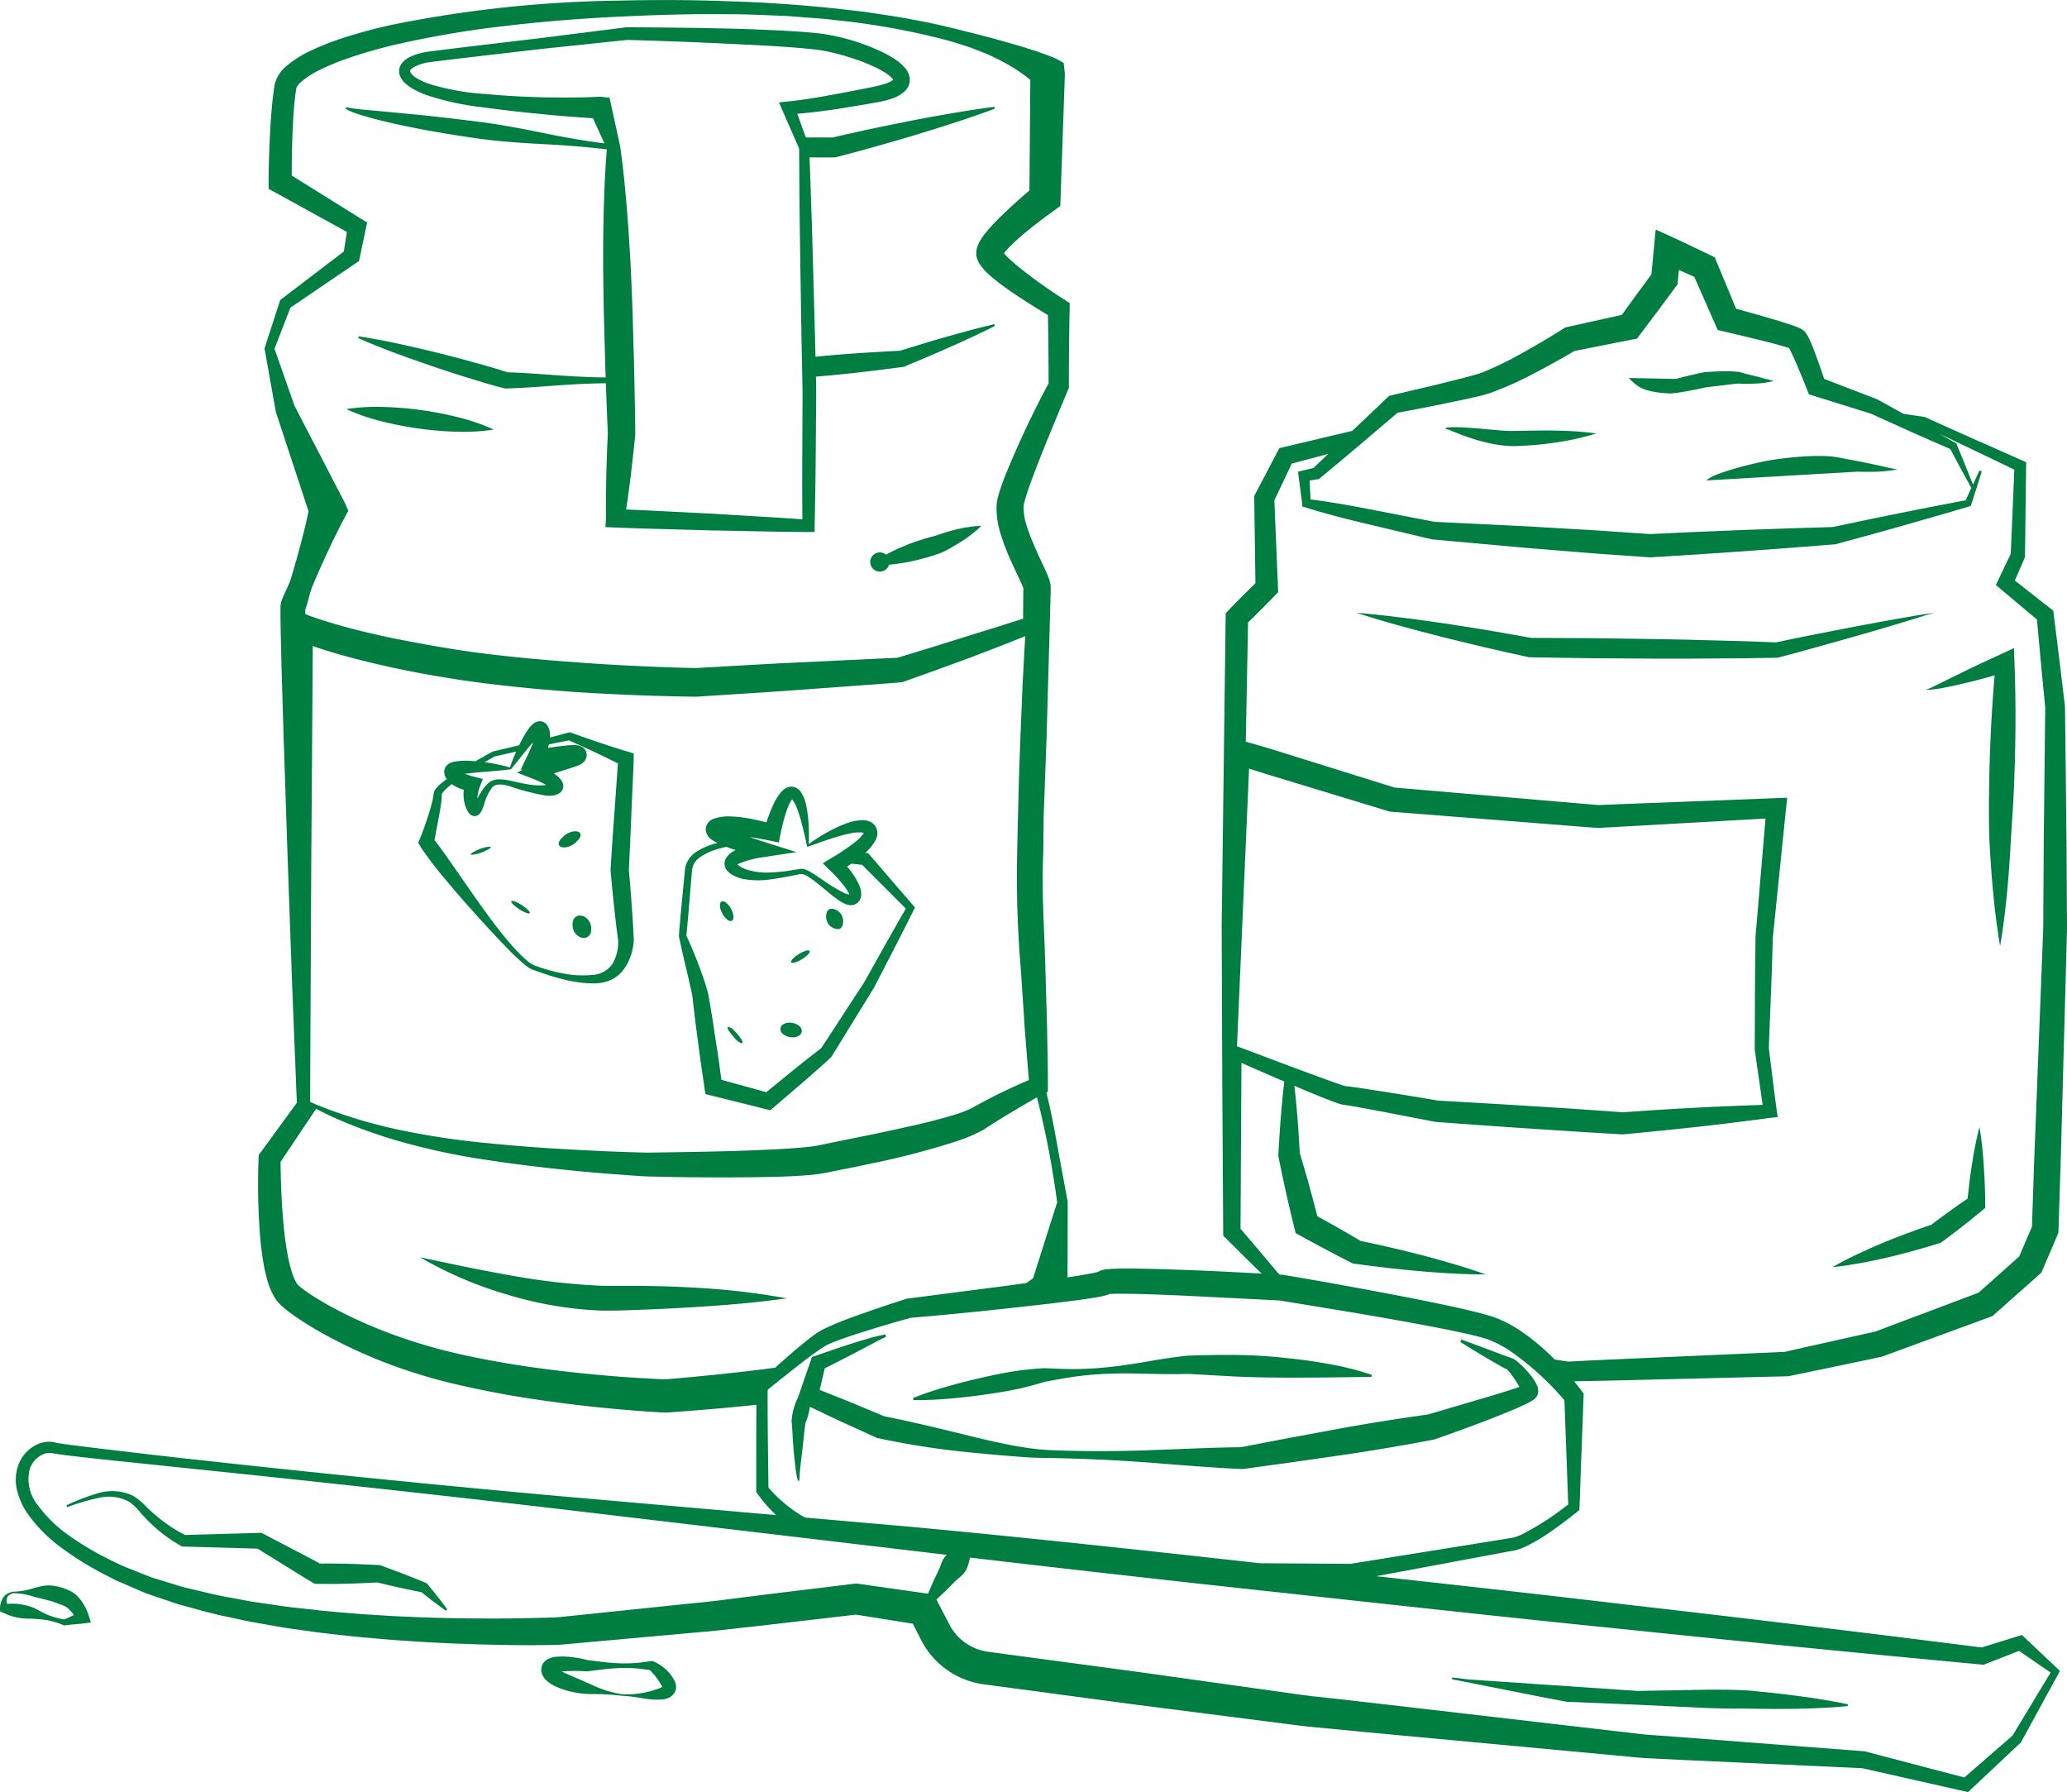 <svg xmlns="http://www.w3.org/2000/svg" width="217.281" height="188.337" viewBox="0 0 217.281 188.337">
  <g id="Gruppe_1579" data-name="Gruppe 1579" transform="translate(-554.405 -2417)">
    <path id="Pfad_3082" data-name="Pfad 3082" d="M603.483,2456.67c1.284.4,2.572.8,3.878,1.122l.145.037.092,0c2.793-.076,5.586-.387,8.378-.492.706-.034,1.412-.05,2.118-.056.06,1.758.121,3.516.205,5.273-.073,1.453-.121,2.907-.162,4.362l-.034,2.241q-.009,1.12.012,2.243h0l-.071,1,1,.041c3.384.14,6.772.2,10.157.308,3.388.055,6.775.149,10.164.167l.674,0v-.647h0c.081-3.316.109-6.633.133-9.95.005-1.658.051-3.317.022-4.975l-.018-.76c.966-.08,1.93-.166,2.894-.268,2.067-.209,4.13-.476,6.192-.742l.145-.019.071-.029c1.6-.666,3.2-1.344,4.789-2.05s3.168-1.435,4.727-2.221l-.067-.184c-1.7.4-3.377.859-5.05,1.333-1.622.464-3.235.956-4.844,1.458-2.052.109-4.1.219-6.152.385-.918.07-1.836.156-2.753.246l-.049-2.121-.276-9.944c-.086-2.964-.193-5.927-.3-8.889.851.008,1.7.013,2.553.005l.138,0,.112-.029c1.4-.364,2.808-.737,4.2-1.135s2.794-.793,4.184-1.216,2.781-.85,4.163-1.306,2.762-.923,4.13-1.437l-.047-.19c-1.45.181-2.89.406-4.324.65s-2.866.5-4.292.78-2.85.568-4.27.87c-1.378.289-2.749.6-4.119.922q-1.408-.014-2.816,0l-.907-2.5.464-.036q.678-.063,1.349-.143c.894-.108,1.786-.221,2.671-.362l2.652-.438,1.325-.235a10.848,10.848,0,0,0,1.41-.349,3.656,3.656,0,0,0,1.511-.879,1.819,1.819,0,0,0,.347-.546,1.617,1.617,0,0,0,.1-.728,2.025,2.025,0,0,0-.46-1.05,5.055,5.055,0,0,0-1.23-1.049,11.762,11.762,0,0,0-1.264-.7,22.563,22.563,0,0,0-5.274-1.721c-.456-.089-.917-.166-1.39-.219l-1.36-.124c-.9-.067-1.795-.122-2.69-.17-1.789-.088-3.575-.162-5.361-.2-3.572-.085-7.139-.121-10.71-.137h-.049l-.036.005-5.282.665c-1.761.218-3.519.455-5.283.655l-5.286.628-2.644.321-1.323.165c-.451.06-.86.1-1.362.187a6.071,6.071,0,0,0-1.593.523,2.374,2.374,0,0,0-.78.616,1.363,1.363,0,0,0-.251,1.223,2.035,2.035,0,0,0,.579.886,4.2,4.2,0,0,0,.709.528,9.193,9.193,0,0,0,1.479.7,28.871,28.871,0,0,0,6.087,1.322q3.042.415,6.1.7c1.787.188,3.569.315,5.376.436l1.205,2.641c-2.022-.25-4.031-.606-6.033-1.008-2.328-.476-4.657-.935-7-1.241l-3.525-.432c-1.178-.119-2.352-.265-3.531-.373l-3.535-.335-1.767-.161c-.294-.028-.588-.058-.878-.1-.146-.017-.291-.036-.433-.06-.07-.013-.142-.027-.207-.044a.714.714,0,0,1-.091-.028l-.039-.015s0,0-.009.009l-.185.062a.317.317,0,0,0,.063.093l.056.044a.813.813,0,0,0,.108.067c.071.04.141.073.212.106.141.063.282.12.424.174.285.1.571.2.858.286.574.178,1.152.33,1.73.484q1.737.433,3.487.782c1.165.245,2.337.436,3.507.647,1.173.182,2.345.372,3.52.536,2.351.325,4.723.477,7.1.6,2.147.117,4.288.273,6.416.541-.2,2.445-.289,4.888-.342,7.329q-.045,1.881-.039,3.76c-.012,1.253.011,2.505.028,3.758.029,2.505.121,5.008.179,7.512q.028.8.056,1.606c-.7-.006-1.4-.023-2.1-.056-2.743-.1-5.486-.4-8.229-.485-1.249-.414-2.516-.768-3.786-1.112-1.295-.365-2.6-.692-3.907-1.022-2.62-.631-5.248-1.232-7.932-1.643l-.055.188c2.484,1.1,5.024,2,7.572,2.879C600.917,2455.855,602.194,2456.282,603.483,2456.67Zm14.028-29.51h0c-1.987.113-4.02.094-6.034.068-2.017-.05-4.033-.161-6.041-.349a25.382,25.382,0,0,1-5.842-1.036,7.142,7.142,0,0,1-1.286-.571,1.782,1.782,0,0,1-.787-.728c-.019-.082-.025-.1.048-.208a1.27,1.27,0,0,1,.409-.318,5.038,5.038,0,0,1,1.288-.439c.8-.116,1.729-.224,2.594-.33l2.641-.313,5.286-.615c1.761-.211,3.528-.384,5.291-.573l5.243-.55q5.319.141,10.638.4c1.776.09,3.552.167,5.321.283.885.058,1.767.123,2.644.2l1.3.135c.413.051.831.126,1.248.213a23.314,23.314,0,0,1,2.483.676,19.472,19.472,0,0,1,2.382.927,9.952,9.952,0,0,1,1.081.585,3.46,3.46,0,0,1,.81.66.586.586,0,0,1,.073.1,2.36,2.36,0,0,1-.776.4,9.327,9.327,0,0,1-1.176.32l-1.3.263-2.613.5c-.871.157-1.741.319-2.612.458q-.652.105-1.3.194c-.423.058-.889.118-1.254.142h0l-.983.113.356.813,1.767,4.034c.018,3.28.041,6.56.088,9.84l.156,9.938.1,4.969c.033,1.656-.005,3.312,0,4.968-.019,3.083-.031,6.166,0,9.249-3.155-.223-6.312-.391-9.468-.589-3.022-.145-6.044-.315-9.066-.442.062-.408.13-.816.186-1.224l.292-2.221c.176-1.482.344-2.965.486-4.45l0-.042v-.1c-.018-2.5-.087-5.009-.134-7.513-.082-2.5-.128-5.008-.239-7.511-.052-1.251-.1-2.5-.18-3.753s-.149-2.5-.248-3.752c-.194-2.5-.421-5-.774-7.5l-.025-.179-.01-.023h0l-.945-4.32-.15-.687Z" fill="#007d40"/>
    <path id="Pfad_3083" data-name="Pfad 3083" d="M598.421,2462.04a35.342,35.342,0,0,0,3.9.331,21.113,21.113,0,0,0,3.981-.223,21.119,21.119,0,0,0-3.769-1.3,35.563,35.563,0,0,0-3.847-.745,36.024,36.024,0,0,0-3.9-.329,21.345,21.345,0,0,0-3.98.221,21.436,21.436,0,0,0,3.769,1.3A36.33,36.33,0,0,0,598.421,2462.04Z" fill="#007d40"/>
    <path id="Pfad_3084" data-name="Pfad 3084" d="M655.029,2472.621a20.567,20.567,0,0,0-2.369.717l.1-.035a23.3,23.3,0,0,0-3.524,1.171,18.775,18.775,0,0,0-1.691.822,1.009,1.009,0,1,0,.318,1.05,18.423,18.423,0,0,0,1.863-.255,23.3,23.3,0,0,0,3.581-.981l.094-.034.005,0a20.683,20.683,0,0,0,2.153-1.221c.346-.233.692-.467,1.023-.735a9.151,9.151,0,0,0,.974-.85,9.318,9.318,0,0,0-1.288.119C655.844,2472.442,655.436,2472.531,655.029,2472.621Z" fill="#007d40"/>
    <path id="Pfad_3085" data-name="Pfad 3085" d="M627.319,2552.328c-1.633-.1-3.268-.147-4.9-.175s-3.3.013-4.832-.022a69.187,69.187,0,0,1-9.466-1.079c-3.17-.547-6.335-1.228-9.562-1.913a40.864,40.864,0,0,0,9.091,3.9,39.359,39.359,0,0,0,9.858,1.7c1.728.03,3.314-.049,4.944-.111s3.248-.146,4.874-.248c3.251-.2,6.505-.459,9.775-.925A76.725,76.725,0,0,0,627.319,2552.328Z" fill="#007d40"/>
    <path id="Pfad_3086" data-name="Pfad 3086" d="M598.6,2505.983a38.722,38.722,0,0,0,2.683,3.517q1.414,1.7,2.9,3.348c.988,1.1,1.983,2.187,3.005,3.255.513.532,1.023,1.068,1.57,1.573.272.255.545.509.846.742a2.656,2.656,0,0,0,1.043.575,24.848,24.848,0,0,0,2.911.919,13.516,13.516,0,0,0,3.1.443,4.644,4.644,0,0,0,1.669-.242,3.432,3.432,0,0,0,1.478-1.029,4.963,4.963,0,0,0,.869-1.53,6.007,6.007,0,0,0,.352-1.71l0-.069c-.048-1.242-.133-2.481-.22-3.719q-.132-1.824-.3-3.645c.1-1.919.19-3.839.262-5.76l.128-2.916c.039-.972.1-1.943.117-2.917l.012-.629-.51-.154h0c-1.026-.3-2.041-.636-3.053-.976s-2.02-.69-3.022-1.055l-.137-.049-.111.03q-.987.27-1.975.526a2.952,2.952,0,0,0,0-.386,1.749,1.749,0,0,0-.32-.936l-.052-.066a1.167,1.167,0,0,0-.111-.11.9.9,0,0,0-.316-.173.935.935,0,0,0-.572.01,1.344,1.344,0,0,0-.463.282,3.049,3.049,0,0,0-.444.511,11.717,11.717,0,0,0-.961,1.683c-.245.058-.489.116-.733.176l-1.992.473-.035.008-.033.018c-.609.324-1.207.664-1.8,1.008-.289-.024-.579-.048-.876-.057a7.132,7.132,0,0,0-1.26.083,2.346,2.346,0,0,0-.387.1,1.17,1.17,0,0,0-.581.418.968.968,0,0,0-.146.315,1.078,1.078,0,0,0-.028.189.9.9,0,0,0,0,.11,1.332,1.332,0,0,0,.062.344,1.388,1.388,0,0,0,.2.377c-.194.14-.387.282-.578.435a3.174,3.174,0,0,0-.625.647.9.9,0,0,0-.179.475l-.011.1c-.009.1-.033.222-.055.34-.1.48-.239.981-.387,1.473-.308.984-.648,1.973-1.041,2.93l-.125.3.244.387Zm7.811-9.48,1.957-.446.3-.068c-.1.227-.2.455-.294.684l-.2.521-.092.264-.045.133-.023.066h0l-.005,0-.07-.02-.14-.039-.28-.076-.563-.133c-.377-.075-.755-.155-1.136-.211-.16-.026-.322-.041-.482-.062C605.7,2496.908,606.057,2496.7,606.415,2496.5Zm-2.845,1.791c.719-.1,1.471-.144,2.222-.211l1.135-.1.571-.059.623-.079a.17.17,0,0,0,.048-.05l.01-.014.022-.027.044-.054.087-.108.176-.214.345-.432.686-.857c.3-.368.6-.738.906-1.082a13.158,13.158,0,0,1-.581,1.38l-.725,1.518.253-.032-.633.326,1.635.637a12.013,12.013,0,0,1,1.436.663,6.271,6.271,0,0,1-1.893-.063c-.658-.1-1.316-.268-2-.408a5.579,5.579,0,0,0-1.071-.12,2.1,2.1,0,0,0-.588.088,1.6,1.6,0,0,0-.54.313,3.839,3.839,0,0,0-.706.867c-.163.247-.306.5-.445.746a4.257,4.257,0,0,1,.049-.445,4.54,4.54,0,0,1,.206-.776l.327-.831-.918-.235a9.6,9.6,0,0,1-.951-.294l-.028-.011Zm-2.981,4.32c.09-.525.184-1.043.236-1.6.011-.141.024-.278.022-.439,0-.028,0-.1,0-.093s0,.017-.006.014a.3.3,0,0,1,.036-.081,2.5,2.5,0,0,1,.428-.5c.183-.176.377-.344.579-.507a4.51,4.51,0,0,0,.819.441c.154.062.3.11.454.159-.011.112-.019.226-.024.344a4.188,4.188,0,0,0,.149,1.206,3.316,3.316,0,0,0,.229.581,1.469,1.469,0,0,0,.249.383.748.748,0,0,0,.5.245.7.7,0,0,0,.513-.186,1.16,1.16,0,0,0,.254-.352c.049-.1.086-.186.12-.273.067-.173.122-.336.176-.5a4.931,4.931,0,0,1,.83-1.7c.335-.412,1.035-.331,1.662-.181a23.986,23.986,0,0,0,4.055,1.056,4,4,0,0,0,.595-.015,1.711,1.711,0,0,0,.745-.246.965.965,0,0,0,.265-.267.9.9,0,0,0,.145-.48,1.1,1.1,0,0,0-.216-.631,2.6,2.6,0,0,0-.5-.509c-.092-.073-.183-.134-.274-.2l.534-.17,1.1-.347.569-.183a3.785,3.785,0,0,0,.7-.309l.08-.052a1.14,1.14,0,0,0,.1-.082l.063-.058a1.066,1.066,0,0,0,.1-.12,1.026,1.026,0,0,0,.205-.591,1,1,0,0,0-.392-.809,1.106,1.106,0,0,0-.281-.155,1.075,1.075,0,0,0-.153-.047l-.1-.02a2.692,2.692,0,0,0-.453-.029c-.236,0-.443.014-.648.032-.409.036-.8.083-1.193.133-.281.04-.559.083-.837.126.027-.118.052-.239.075-.36q1.058-.22,2.12-.426c.94.415,1.874.846,2.807,1.281q1.176.555,2.342,1.14c-.065.8-.115,1.6-.174,2.4l-.205,2.912c-.147,1.94-.276,3.882-.4,5.824l0,.066.006.073q.162,1.854.361,3.706c.132,1.222.268,2.444.439,3.662a4.558,4.558,0,0,1-.607,2.427,2.726,2.726,0,0,1-2.191,1.162,10.29,10.29,0,0,1-2.931-.146,17.358,17.358,0,0,1-2.916-.8,2.2,2.2,0,0,1-.858-.5,10.6,10.6,0,0,1-.8-.721c-.507-.517-1-1.059-1.463-1.62-.934-1.122-1.806-2.3-2.657-3.491s-1.682-2.4-2.517-3.6c-.782-1.106-1.532-2.24-2.374-3.3Z" fill="#007d40"/>
    <path id="Pfad_3087" data-name="Pfad 3087" d="M613.451,2506.036l.214.03a1.553,1.553,0,0,0,.519-.088l.28-.117a1.925,1.925,0,0,0,.475-.335l.2-.2a.859.859,0,0,0,.214-.285.5.5,0,0,0,.087-.277.261.261,0,0,0-.091-.226.324.324,0,0,0-.224-.142l-.214-.029a1.528,1.528,0,0,0-.519.087l-.28.117a1.922,1.922,0,0,0-.475.335l-.2.2a.862.862,0,0,0-.214.285.5.5,0,0,0-.087.277.261.261,0,0,0,.092.227A.322.322,0,0,0,613.451,2506.036Z" fill="#007d40"/>
    <path id="Pfad_3088" data-name="Pfad 3088" d="M614.968,2513.337l-.182.162a.88.88,0,0,0-.183.46v.2a.916.916,0,0,0,.036.41,1.018,1.018,0,0,0,.167.413,1.03,1.03,0,0,0,.3.331.925.925,0,0,0,.353.211l.25.053a.763.763,0,0,0,.47-.111l.182-.162a.884.884,0,0,0,.183-.461v-.2a.9.9,0,0,0-.035-.409,1.271,1.271,0,0,0-.466-.744.911.911,0,0,0-.354-.211l-.25-.053A.763.763,0,0,0,614.968,2513.337Z" fill="#007d40"/>
    <path id="Pfad_3089" data-name="Pfad 3089" d="M608.421,2512.123a2.669,2.669,0,0,0,.3.248l.249.173a4.736,4.736,0,0,0,.5.288l.213.095a.82.82,0,0,0,.3.073h.049c.057,0,.08-.024.07-.069v-.038l-.065-.11a1.432,1.432,0,0,0-.208-.217,2.568,2.568,0,0,0-.3-.248l-.248-.173a4.794,4.794,0,0,0-.5-.288l-.213-.095a.815.815,0,0,0-.3-.073h-.05q-.086,0-.069.069v.038l.064.11A1.424,1.424,0,0,0,608.421,2512.123Z" fill="#007d40"/>
    <path id="Pfad_3090" data-name="Pfad 3090" d="M605.538,2506.367c.13-.062.748-.373.3-.373a3.8,3.8,0,0,0-1.489.462c-.13.062-.748.372-.3.372A3.819,3.819,0,0,0,605.538,2506.367Z" fill="#007d40"/>
    <path id="Pfad_3091" data-name="Pfad 3091" d="M626.693,2519.456c.152.652.3,1.307.435,1.939.028.153.06.316.078.453l.052.462.117,1.008c.148,1.345.345,2.684.516,4.027s.382,2.679.574,4.018l.09.624.6.149,5.783,1.443.444.111.328-.284c2.005-1.73,4.039-3.425,5.988-5.223l.1-.1.038-.066h0l4.417-7.173.015-.025.006-.011,2.113-4.085c.7-1.367,1.4-2.728,2.076-4.1l.129-.263-.187-.189h0l-4.6-5.342-.131-.153-.246-.049h0l-.058-.012a4.6,4.6,0,0,0,1.081-1.338,1.855,1.855,0,0,0,.181-.627,1.336,1.336,0,0,0-.213-.824,1.42,1.42,0,0,0-.585-.479,1.762,1.762,0,0,0-.588-.143,4.757,4.757,0,0,0-1.771.3,13.273,13.273,0,0,0-1.494.642c-.478.241-.939.5-1.392.779l-.667.429-.325.228-.161.116-.018.013.007-.166.011-.344v-.689c0-.46-.032-.92-.069-1.383a12.21,12.21,0,0,0-.2-1.4,4.061,4.061,0,0,0-.556-1.465,1.509,1.509,0,0,0-.393-.393,1.115,1.115,0,0,0-.737-.186,1.318,1.318,0,0,0-.632.255,2.13,2.13,0,0,0-.361.339,5.932,5.932,0,0,0-.81,1.334,14.4,14.4,0,0,0-.7,1.82c-.7-.181-1.4-.341-2.126-.46a12.956,12.956,0,0,0-1.552-.161,4.873,4.873,0,0,0-1.829.222,1.616,1.616,0,0,0-.365.185,1.494,1.494,0,0,0-.281.27,1.241,1.241,0,0,0-.223.543,1.347,1.347,0,0,0,.008.3.992.992,0,0,0,.063.25,1.444,1.444,0,0,0,.171.308c.049.061.1.12.155.176s.085.075.129.113a3.567,3.567,0,0,0,.7.426c-.115.029-.231.051-.345.085a6.6,6.6,0,0,0-1.855.825,2.6,2.6,0,0,0-1.214,1.8c-.212,2.343-.467,4.682-.644,7.028l.019.156C626.075,2516.832,626.382,2518.15,626.693,2519.456Zm5.488-11.734a10.529,10.529,0,0,1,2.459-.633l3.49-.531-3.408-1.077c-.508-.161-1.018-.334-1.524-.514.723.111,1.453.238,2.161.388l.918.194.163-.849a20.112,20.112,0,0,1,.653-2.5,4.829,4.829,0,0,1,.478-1.051.8.8,0,0,1,.1-.133,3.5,3.5,0,0,1,.537,1c.155.4.282.825.4,1.254s.225.866.331,1.306l.149.662.074.333.035.166.017.084.009.042,0,.02c0-.016.008.075.051.094s.125-.013.109-.008l.023-.009.046-.017.092-.034.185-.067.371-.129.737-.259c.489-.174.981-.333,1.471-.481a13.9,13.9,0,0,1,1.463-.376,3.624,3.624,0,0,1,1.314-.089.6.6,0,0,1,.114.036.425.425,0,0,1-.041.076,4.541,4.541,0,0,1-.889.9,21.773,21.773,0,0,1-2.467,1.662l-.909.552.742.728a15.118,15.118,0,0,1,1.723,1.946,2.891,2.891,0,0,1,.269.472.95.95,0,0,1,.05.136,1.978,1.978,0,0,1-.514-.157,16.132,16.132,0,0,1-2.342-1.423c-.394-.259-.778-.533-1.2-.777a2.923,2.923,0,0,0-.71-.316,1.073,1.073,0,0,0-.452-.014l-.355.055a18.377,18.377,0,0,1-2.751.316,6.9,6.9,0,0,1-2.6-.357,1.712,1.712,0,0,1-.274-.123,1.438,1.438,0,0,1-.252-.143,2.515,2.515,0,0,1-.3-.228A1.685,1.685,0,0,1,632.181,2507.722Zm-5.025.674a1.9,1.9,0,0,1,.871-1.321,6,6,0,0,1,1.648-.79c.35-.112.71-.2,1.073-.286.222.084.443.163.665.239.107.036.214.065.321.1-.083.044-.165.087-.249.138a2.17,2.17,0,0,0-.76.717,1.132,1.132,0,0,0-.133.806,1.269,1.269,0,0,0,.334.6,2.5,2.5,0,0,0,.758.5,2.344,2.344,0,0,0,.382.152,2.538,2.538,0,0,0,.384.113,8.584,8.584,0,0,0,2.963.055c.951-.116,1.88-.315,2.794-.487a1.779,1.779,0,0,1,.579-.064,2.424,2.424,0,0,1,.561.265,10.437,10.437,0,0,1,1.107.809c.734.578,1.41,1.216,2.259,1.772a2.961,2.961,0,0,0,.761.363,1.314,1.314,0,0,0,.585.04,1.072,1.072,0,0,0,.649-.407,1.184,1.184,0,0,0,.229-.665,1.866,1.866,0,0,0-.054-.536,3.854,3.854,0,0,0-.311-.8,7.884,7.884,0,0,0-.827-1.279c-.1-.124-.194-.241-.292-.36q.227-.147.447-.3l1.13.124,4.6,4.6c-.724,1.242-1.429,2.494-2.139,3.744l-2.231,3.986-4.53,6.941c-1.966,1.491-3.861,3.068-5.775,4.623l-4.72-1.3c-.154-1.136-.3-2.273-.482-3.405-.209-1.333-.391-2.671-.622-4l-.167-1c-.026-.162-.059-.329-.1-.539s-.089-.361-.137-.537c-.191-.681-.414-1.324-.647-1.968-.458-1.262-.967-2.5-1.526-3.718C626.79,2513.018,626.954,2510.705,627.156,2508.4Z" fill="#007d40"/>
    <path id="Pfad_3092" data-name="Pfad 3092" d="M637.729,2526.027c.442,0,1.037-.234.954-.771s-.832-.779-1.28-.779-1.037.235-.953.772S637.281,2526.027,637.729,2526.027Z" fill="#007d40"/>
    <path id="Pfad_3093" data-name="Pfad 3093" d="M642.475,2514.649c.565,0,.629-.8.51-1.185a1.264,1.264,0,0,0-1.179-.952c-.565,0-.629.8-.509,1.185A1.263,1.263,0,0,0,642.475,2514.649Z" fill="#007d40"/>
    <path id="Pfad_3094" data-name="Pfad 3094" d="M631.309,2525.722c.2.243.7.908,1.079.908.3,0-.282-.716-.333-.778-.2-.242-.705-.908-1.079-.908C630.671,2524.944,631.258,2525.661,631.309,2525.722Z" fill="#007d40"/>
    <path id="Pfad_3095" data-name="Pfad 3095" d="M637.778,2518.192h.017a1.164,1.164,0,0,0,.3-.081,2.071,2.071,0,0,0,.358-.157,3.016,3.016,0,0,0,.389-.234,2.8,2.8,0,0,0,.34-.254l.171-.163a.7.7,0,0,0,.176-.271l-.009-.091a.217.217,0,0,0-.214-.052h-.018a1.168,1.168,0,0,0-.295.081,2.039,2.039,0,0,0-.358.157,2.95,2.95,0,0,0-.389.234,2.81,2.81,0,0,0-.341.254l-.17.163a.707.707,0,0,0-.177.271l.009.091A.218.218,0,0,0,637.778,2518.192Z" fill="#007d40"/>
    <path id="Pfad_3096" data-name="Pfad 3096" d="M630.207,2512.735l.128.275a2.264,2.264,0,0,0,.334.472l.181.165a.65.65,0,0,0,.338.15h.018a.189.189,0,0,0,.19-.08.261.261,0,0,0,.1-.21.851.851,0,0,0-.012-.326,1.365,1.365,0,0,0-.1-.385l-.128-.275a2.262,2.262,0,0,0-.334-.472l-.181-.165a.647.647,0,0,0-.338-.15h-.018a.192.192,0,0,0-.19.08.265.265,0,0,0-.1.21.852.852,0,0,0,.012.326A1.367,1.367,0,0,0,630.207,2512.735Z" fill="#007d40"/>
    <path id="Pfad_3097" data-name="Pfad 3097" d="M771.671,2511.951l-.041-6.872-.153-13.741v-.068l-.005-.044-.58-4.831-.6-4.828-.048-.382-.279-.219-3.76-2.951,1-2.313.066-.151,0-.141.119-9.415.006-.413-.362-.162c-3.419-1.523-6.849-3.024-10.256-4.575l-.064-.029-.062-.009c-.716-.1-1.431-.207-2.147-.31l-2.783-1.534-.022-.012-.077-.029-5.462-2.1c-.3-.894-.608-1.781-.943-2.674-.2-.525-.39-1.031-.661-1.6-.035-.072-.064-.139-.119-.232l-.074-.129-.037-.065c-.01-.018-.056-.079-.084-.115a2.407,2.407,0,0,0-.212-.239,1.755,1.755,0,0,0-.243-.17,2.508,2.508,0,0,0-.236-.126l-.12-.05c-.169-.072-.314-.126-.449-.172s-.278-.1-.411-.142c-1.073-.356-2.115-.657-3.168-.961l-2.5-.7-2.052-4.934-.2-.48-.492-.233c-1.294-.613-2.579-1.247-3.883-1.842l-1.826-.834-.19,1.986-.262,2.733-1.6,2.169-1.51,2.086-5.7,1.263-.238.053-.182.114c-1.374.868-2.8,1.714-4.223,2.509a36.788,36.788,0,0,1-4.312,2.107l-.517.174-.58.165-1.19.316-2.4.6-4.841,1.14-.282.066-.167.16q-1.848,1.767-3.706,3.521l-7.257,1.719-.408.1-.21.4-2.312,4.4-.114.218,0,.281.125,8.9c-.411.4-.823.8-1.228,1.21-.523.523-1.049,1.043-1.557,1.58l-.34.359-.006.457-.417,32.3.061,16.34.1,16.318q2.025,2.026,4.04,3.992c-2.58-.149-5.159-.285-7.745-.377-1.643-.062-3.286-.117-4.941-.147-.829-.012-1.656-.027-2.51,0l-.659.029-.358.028a3.867,3.867,0,0,0-.471.071l-.1.027a1.185,1.185,0,0,0-.135.043,1.918,1.918,0,0,0-.217.1.713.713,0,0,0-.084.05l-.046.012c-.157.041-.348.081-.535.119-.846.162-1.722.3-2.605.439l.02-7.76v-.173h0l-1-5.4c-.322-1.807-.647-3.6-1.079-5.419-.062-.227-.107-.457-.16-.686l.156-.072v-.665c0-2.023-.057-4.044-.085-6.065l-.176-6.058c-.091-4.039-.419-8.071-.231-12.117.019-1.325.031-2.651.045-3.976l.11-3,.2-5.485.156-5.487.155-5.487.077-2.744.034-1.372.007-.343,0-.172,0-.094a2.756,2.756,0,0,0-.031-.326,3.439,3.439,0,0,0-.164-.573c-.053-.146-.1-.264-.153-.385-.4-.92-.789-1.7-1.149-2.518s-.7-1.607-.953-2.4a6.538,6.538,0,0,1-.4-2.165,1.812,1.812,0,0,1,.069-.441,5.671,5.671,0,0,1,.15-.57c.11-.4.261-.816.4-1.229,1.216-3.342,2.654-6.72,4.042-10.071l.112-.271-.009-.186h0q0-4.034.08-8.067l.013-.616-.56-.36c-1.219-.781-2.437-1.622-3.592-2.492-.579-.436-1.146-.881-1.678-1.336-.264-.228-.52-.459-.75-.689-.123-.122-.243-.251-.341-.368.106-.139.247-.3.394-.461a20.28,20.28,0,0,1,1.5-1.415c1.081-.919,2.258-1.811,3.415-2.641h0l.618-.449.028-.821.453-13.071h0l-.128-1.147-.57-.323a4.536,4.536,0,0,0-.456-.217c-.138-.064-.27-.114-.4-.16-.256-.1-.51-.206-.761-.285s-.495-.181-.742-.263l-.738-.231c-.482-.176-.972-.3-1.455-.445s-.966-.271-1.444-.41c-.954-.285-1.918-.5-2.866-.768-.959-.217-1.905-.484-2.86-.7-1.906-.454-3.828-.817-5.754-1.13l-2.9-.437-2.9-.335c-3.875-.408-7.763-.682-11.655-.784-3.894-.151-7.78-.142-11.673-.052a128.579,128.579,0,0,0-23.273,2.5,53.58,53.58,0,0,0-5.725,1.559,27.825,27.825,0,0,0-2.814,1.122,11.554,11.554,0,0,0-2.736,1.707,3.745,3.745,0,0,0-1.163,1.714l-.039.163c-.014.061-.022.107-.025.131l-.03.19-.059.381-.095.751c-.114.995-.188,1.978-.249,2.96-.118,1.964-.178,3.907-.2,5.875h0l.012.725.589.323,7.632,4.2-.317,2.062-6.518,4.97-.173.131-.056.174-1.551,4.774h0l-.045.114.032.182,1.166,6.533.047.139,3.389,10.283c-.134.617-.266,1.234-.418,1.844q-.321,1.3-.677,2.59c-.232.86-.483,1.714-.738,2.566s-.736,1.626-1.026,2.466a2.057,2.057,0,0,0-.062.26l-.017.132,0,.037-.008.148-.007.239,0,.434.006.838.029,1.655.08,3.295.194,6.578.436,13.147.465,13.144.51,12.8-3.81,5.216-.2.266-.013.367c-.089,2.4-.062,4.753.086,7.151.078,1.2.192,2.4.39,3.619a17.115,17.115,0,0,0,.4,1.856,7.626,7.626,0,0,0,.808,1.977,4.727,4.727,0,0,0,.389.536c.141.142.311.324.435.425.267.238.524.435.779.629.51.378,1.021.723,1.537,1.052,1.032.658,2.085,1.253,3.158,1.808a53.375,53.375,0,0,0,6.625,2.882,58.234,58.234,0,0,0,6.928,1.976q3.5.79,7.015,1.324c4.7.712,9.38,1.209,14.156,1.474l.08,0,.108-.007c3.165-.214,6.3-.486,9.438-.816l-.008.85-.011,2.706v5.612l.121.167h0a14.58,14.58,0,0,0,1.97,2.26l-23.491-2.058q-18.829-1.707-37.622-3.782c-3.133-.339-6.261-.712-9.389-1.082l-2.342-.287c-.77-.1-1.593-.191-2.274-.3-.186-.032-.336-.042-.553-.09a2.613,2.613,0,0,0-.759-.11,3.074,3.074,0,0,0-1.406.359,3.858,3.858,0,0,0-1.814,2.073,4.609,4.609,0,0,0-.136,2.7,7.278,7.278,0,0,0,1.059,2.362,15.248,15.248,0,0,0,3.456,3.537,31,31,0,0,0,4.083,2.6c.35.2.708.379,1.066.56s.707.377,1.082.527l2.221.961.556.24.569.194,1.139.387c.762.244,1.512.551,2.288.736,1.543.415,3.082.867,4.645,1.174.779.166,1.557.349,2.339.5l2.351.414c1.566.3,3.144.478,4.718.709q2.365.29,4.736.523c1.581.132,3.162.288,4.745.378,3.166.225,6.336.344,9.508.41,1.586.033,3.173.048,4.764.029l1.2-.02c.458,0,.845-.047,1.236-.081l2.362-.212,9.449-.851c1.573-.149,3.154-.266,4.722-.443l4.7-.527,9.177-1.068,5.991.954.337.669.36.713.191.372c.079.145.155.292.24.433a8.7,8.7,0,0,0,6.408,4.193l3.169.426,12.679,1.694,12.687,1.623,3.172.405c1.057.14,2.114.273,3.178.366l6.373.612,25.489,2.375c1.063.085,2.121.23,3.188.266l3.2.159,6.393.294,12.719.584,10.767,2.426.372.083.259-.243,5.224-4.914.072-.068.036-.067,3.921-7.177v0l.143-.26-.232-.22-3.485-3.3,0,0-.277-.262-.444.137-3.793,1.175q-18.8-2.384-37.535-4.528c-8.7-1.036-17.4-2-26.1-2.961l9.729-1.816,3.054-.567,1.527-.283c.132-.029.243-.037.393-.082s.3-.084.435-.133a8.17,8.17,0,0,0,.776-.338,21.2,21.2,0,0,0,2.725-1.674c.861-.606,1.687-1.235,2.508-1.9l0,0,.205-.165.01-.286.428-11.619v0l.012-.321-.222-.3c-.257-.341-.518-.672-.783-1,3.623-.058,7.245-.16,10.868-.244l11.507-.281.1,0,.125-.026q4.849-.991,9.688-2.023l.091-.019.095-.035,11.259-4.136.243-.089.2-.176,4.709-4.181.234-.207.123-.288,1.566-3.661.1-.243.008-.262.223-6.866.187-6.868.374-13.734.093-3.433C771.71,2514.242,771.667,2513.1,771.671,2511.951Zm-70.35-51.571c1.565-.288,3.121-.595,4.681-.909l2.457-.517,1.233-.277.626-.153c.224-.065.455-.127.673-.2a35.088,35.088,0,0,0,4.724-2.108c1.425-.743,2.813-1.514,4.2-2.33l6.071-1.2.5-.1.326-.434,1.858-2.466,1.838-2.481.232-.314.039-.392.111-1.129q.81.366,1.619.733l2.191,4.965.272.616.627.148,3.148.748c1.044.257,2.1.519,3.1.808.127.036.248.072.363.11.1.029.184.058.259.085l.013.025c.219.4.443.9.654,1.376.425.971.833,1.975,1.225,2.97l.193.489.44.138,6.061,1.89,4.189,1.889c1.385.626,2.783,1.225,4.175,1.837l1.082,2.025,1.131,2.061c-.2.434-.4.867-.591,1.3q-3.492.653-6.971,1.358c-2.34.464-4.671.961-7.005,1.45l-4.787.147-4.844.173-4.842.2-4.761.221-5.616-.388-5.691-.331c-1.9-.118-3.8-.2-5.693-.294l-5.648-.277-6.612-1.283c-1.116-.216-2.233-.43-3.356-.615-1.011-.166-2.023-.324-3.043-.45l-.1-1.991.83-.134.144-.023.152-.125C695.938,2464.974,698.616,2462.663,701.321,2460.38Zm37.537,66.913c.275,1.946.564,3.889.831,5.836-1.051.029-2.1.071-3.152.111-1.3.045-2.59.113-3.884.18q-3.832.205-7.659.481-4.85-.361-9.7-.651c-3.241-.208-6.484-.394-9.727-.576-1.833-.325-3.67-.614-5.509-.911l-2.808-.432-.713-.1-.374-.045c-.054-.008-.172-.016-.255-.021h-.018c-.12-.027-.357-.1-.551-.167l-.651-.224c-1.749-.632-3.522-1.28-5.282-1.941l-2.642-1-1.323-.495-.662-.246-.33-.124-.012,0,1.269-29.189q1.234.4,2.475.779l4.062,1.234,8.124,2.469.137.042.133.01,20.178,1.587,1.274.094c.131.007.28.02.4.019l.317-.017.633-.036,2.535-.142,5.067-.286,8.953-.505-1.049,12.4,0,.041v.024c-.025,1.948-.056,3.9-.06,5.842l-.025,5.843v.068Zm-151.64,5.608-.139-.063-.069-.032c-.013-.007.005.013-.007.026l.122-25.1.089-12.408.043-6.169.019-3.076.008-1.186c.137.049.274.1.412.148.867.293,1.736.555,2.608.8,1.742.491,3.493.914,5.248,1.3,3.507.752,7.053,1.348,10.617,1.771s7.116.741,10.678.938,7.113.333,10.7.372h.057l.048,0c3.564-.239,7.129-.443,10.69-.711l5.343-.39c1.781-.135,3.563-.25,5.342-.4l.2-.016.126-.045q3.544-1.254,7.061-2.551l3.505-1.349q1.136-.441,2.263-.905c-.1,1.587-.178,3.174-.27,4.762l-.25,6.08c-.16,4.054-.255,8.11-.337,12.165a115.656,115.656,0,0,0,.4,12.159l.4,6.075c.148,1.806.278,3.612.44,5.415-1.337.573-2.65,1.176-3.947,1.843l-1.116.588-.555.3-.277.156-.213.112a14.064,14.064,0,0,1-2.094.767c-1.513.443-3.089.832-4.676,1.178s-3.185.7-4.792,1.015l-4.771.972c-.708.111-1.525.174-2.32.232s-1.613.107-2.428.146c-3.258.158-6.544.226-9.826.274l-2.463.039-.6.007-.587-.011-1.226-.035q-2.454-.078-4.911-.211c-3.274-.163-6.547-.38-9.8-.711a83.223,83.223,0,0,1-9.683-1.443c-1.595-.345-3.179-.755-4.74-1.244-.78-.245-1.554-.509-2.324-.786-.384-.14-.768-.284-1.147-.438l-.567-.234Zm.063-54.378c.349-.817.7-1.633,1.071-2.441s.742-1.617,1.131-2.418.793-1.6,1.215-2.387l.322-.6-.359-.82h0l-5.3-10.214.047.139-2.146-6.126,1.67-4.323,6.942-4.715.271-.184.078-.369.64-3.045.132-.63-.591-.368-7.332-4.573c0-1.691.034-3.394.113-5.079.045-.954.1-1.905.2-2.837l.08-.692.047-.338.035-.231a1.663,1.663,0,0,1,.481-.638,9.476,9.476,0,0,1,2.172-1.375,25.561,25.561,0,0,1,2.571-1.063,51.367,51.367,0,0,1,5.47-1.568,104.489,104.489,0,0,1,11.348-1.907c3.822-.457,7.669-.759,11.524-.951s7.723-.321,11.58-.275c1.931-.017,3.857.088,5.786.159.964.029,1.923.136,2.885.2.961.08,1.925.128,2.88.261a76.455,76.455,0,0,1,11.352,2.024c.931.229,1.837.541,2.749.83.888.352,1.792.667,2.639,1.1a19.8,19.8,0,0,1,2.464,1.383,13.416,13.416,0,0,1,1.111.823c.053.043.1.087.151.131l-.092,11.615c-.956.811-1.875,1.636-2.79,2.517a22.465,22.465,0,0,0-1.647,1.729,7.273,7.273,0,0,0-.81,1.148,3.4,3.4,0,0,0-.2.445,2.2,2.2,0,0,0-.141.74,1.968,1.968,0,0,0,.192.849,2.873,2.873,0,0,0,.262.45,6.368,6.368,0,0,0,.963,1.032c.312.279.622.528.934.768.623.478,1.25.915,1.882,1.339,1.093.726,2.189,1.407,3.3,2.081q.069,3.584.069,7.166a103.03,103.03,0,0,0-4.61,9.825c-.165.449-.335.886-.485,1.366-.079.226-.152.481-.218.749a4.294,4.294,0,0,0-.154.908,9.1,9.1,0,0,0,.5,3.212,24.508,24.508,0,0,0,1.052,2.7c.381.852.81,1.707,1.142,2.463.038.089.077.182.1.251.008.019.014.036.019.051v.123l-.005.342-.013,1.369-.008,1.381-2.7.856-3.568,1.108q-3.473,1.095-6.961,2.149c-1.737.065-3.471.161-5.207.239l-5.351.256c-3.546.161-7.088.387-10.632.578-3.485-.069-7.008-.233-10.5-.456-3.511-.245-7.02-.509-10.5-.919-3.478-.388-6.925-.994-10.361-1.665-1.711-.349-3.413-.734-5.088-1.179-.839-.221-1.668-.464-2.486-.719q-.615-.19-1.213-.4c-.293-.1-.612-.222-.879-.33l-.009-.478C586.812,2480.236,586.937,2479.341,587.281,2478.523Zm37.042,83.447c-4.551-.19-9.174-.612-13.713-1.235q-3.434-.477-6.81-1.184a57.2,57.2,0,0,1-6.607-1.773,50.5,50.5,0,0,1-6.313-2.58c-1.019-.5-2.02-1.035-2.976-1.616-.478-.289-.945-.59-1.383-.9-.214-.156-.425-.311-.6-.46-.105-.081-.127-.121-.2-.179a2.028,2.028,0,0,1-.128-.174,5.351,5.351,0,0,1-.536-1.256,14.883,14.883,0,0,1-.384-1.567c-.211-1.086-.355-2.216-.464-3.354-.2-2.169-.29-4.391-.313-6.577l3.569-5.324h0l.18-.252.235.124c.368.192.741.373,1.115.553.749.359,1.516.678,2.286.987,1.542.616,3.116,1.155,4.71,1.629a71.073,71.073,0,0,0,9.744,2.1c3.279.5,6.569.877,9.865,1.194q2.472.225,4.95.4l1.241.082.648.035.633.016,2.478.053c3.3.041,6.606.055,9.932-.019q1.246-.029,2.506-.089c.847-.055,1.676-.1,2.6-.238.229-.038.489-.077.691-.118l.593-.122,1.206-.241c.807-.156,1.617-.322,2.425-.5a82.894,82.894,0,0,0,9.713-2.523,16.371,16.371,0,0,0,2.482-1.077l.323-.2.252-.164.505-.327,1.027-.642c1.185-.721,2.4-1.431,3.6-2.125.041.146.073.294.118.439a97.121,97.121,0,0,1,2.01,10.6L663,2551.351c-.174.123-.356.25-.529.368-.068.047-.139.091-.208.137l-2.684.364-9.74,1.257-.115.014-.067.022c-1.424.457-2.831.926-4.24,1.42s-2.8.986-4.221,1.654a7.063,7.063,0,0,0-1.075.619c-.321.229-.626.462-.924.7-.594.472-1.162.956-1.728,1.444-.53.46-1.055.922-1.572,1.393-.4.052-.8.107-1.2.158C631.255,2561.329,627.774,2561.685,624.323,2561.97Zm20.322,21.486-.225-.032-.207.025h0l-9.373,1.143-4.684.591c-1.562.2-3.123.334-4.684.5l-9.37.975-2.343.244c-.393.04-.789.09-1.12.091l-1.166.035c-1.56.036-3.125.073-4.689.074-3.13.009-6.262-.033-9.388-.18-1.565-.051-3.124-.168-4.686-.261q-2.339-.174-4.672-.4c-1.548-.195-3.11-.315-4.648-.565l-2.316-.337c-.769-.125-1.53-.281-2.3-.421-1.54-.253-3.039-.648-4.552-1-.764-.158-1.485-.431-2.23-.644l-1.109-.34-.555-.171-.536-.213-2.144-.852c-.362-.131-.705-.315-1.056-.477s-.7-.332-1.039-.515a29.3,29.3,0,0,1-3.941-2.377,13.859,13.859,0,0,1-3.2-3.111,4.368,4.368,0,0,1-.878-3.851,2.616,2.616,0,0,1,1.187-1.437,1.889,1.889,0,0,1,.856-.247,1.467,1.467,0,0,1,.406.047l.615.092c.875.137,1.62.2,2.414.3l2.353.258,9.406.981q18.809,1.938,37.592,4.115l37.558,4.443q2,.238,4,.473a2.3,2.3,0,0,0-.511.769c-.127.331-.242.67-.4.983l-.453.943-.422.965c-.058.142-.115.285-.173.427l-.245-.035Zm80.634,4.79q18.842,1.963,37.643,3.718l3.727-1.457,3.313,2.279-4,6.621-5.067,4.406-10.423-2.734-.063-.016-.093-.008-12.733-.981-6.365-.491-3.183-.232c-1.063-.06-2.116-.228-3.174-.336l-25.362-2.942-6.34-.717c-1.058-.1-2.112-.25-3.166-.4l-3.163-.443-12.65-1.775-12.659-1.7-3.165-.424a5.473,5.473,0,0,1-2.27-.818,5.3,5.3,0,0,1-1.681-1.71l-.151-.263c-.048-.083-.119-.227-.177-.337l-.369-.709-.737-1.417-.132-.255.34-.307.763-.725.733-.747c.242-.251.522-.475.789-.708a2.269,2.269,0,0,0,.6-.838,4.5,4.5,0,0,0,.294-1.081q15.59,1.834,31.226,3.525C700.151,2585.583,712.72,2586.986,725.279,2588.246Zm-10.854-10a6.839,6.839,0,0,1-.652.268l-.307.086c-.1.03-.247.044-.368.067l-1.529.247-3.057.494-12.147,1.952-9.5-.065c-12.225-1.355-24.425-2.683-36.7-3.826l-11.129-.975c-.121-.065-.242-.13-.362-.2a14.438,14.438,0,0,1-3.491-2.953l-.065-5.16-.022-2.7,0-1.347,0-.67.005-.328,0-.07.033-.027.214-.175.43-.348.863-.692,1.732-1.368c.581-.448,1.165-.894,1.754-1.311.295-.209.59-.409.882-.594a5.376,5.376,0,0,1,.873-.44c1.3-.518,2.719-.968,4.116-1.4,1.37-.421,2.756-.823,4.136-1.208,3.244-.28,6.481-.587,9.718-.942l4.9-.548c1.64-.2,3.257-.387,4.942-.67.216-.038.428-.076.669-.132a3.951,3.951,0,0,0,.444-.126,1.559,1.559,0,0,0,.21-.09l.031,0,.255-.014.569-.011c.784,0,1.6.009,2.406.031,1.622.043,3.254.111,4.885.186l9.733.49c5.538.907,11.1,1.795,16.592,2.859,1.376.27,2.752.552,4.082.877.317.089.665.164.957.264a7.64,7.64,0,0,1,.857.33,7.982,7.982,0,0,1,.851.426,8.669,8.669,0,0,1,.836.5,30.109,30.109,0,0,1,5.786,5.234l.4,10.945A29.63,29.63,0,0,1,714.425,2578.248Zm54.82-73.192-.042,6.859c-.018,1.143.012,2.286-.045,3.429l-.133,3.428-.534,13.711-.266,6.855-.222,6.593-1.345,3.131-4.276,3.806-10.894,4.1q-4.732,1.035-9.455,2.115l-11.375.5c-3.8.172-7.608.319-11.41.524l-1.416-.218c-.017-.018-.034-.037-.052-.054a23.34,23.34,0,0,0-3.4-2.862,11.367,11.367,0,0,0-.967-.61,9.651,9.651,0,0,0-1.034-.541,9.892,9.892,0,0,0-1.113-.445c-.376-.132-.72-.21-1.082-.317-1.411-.367-2.8-.672-4.2-.968-2.785-.587-5.568-1.114-8.355-1.631s-5.572-1.013-8.37-1.476l-.066-.011-.073,0-.233-.013c-1.366-1.629-2.726-3.241-4.081-4.816l.1-17.435,1.268.564,2.6,1.126.639.273c-.081.7-.164,1.4-.226,2.1-.178,1.874-.307,3.748-.4,5.621l-.005.083.038.192q.367,1.852.777,3.695c.278,1.226.563,2.452.866,3.672l.138.558.508.281c1.741.963,3.495,1.9,5.271,2.8l.222.112.163.023c2.279.318,4.566.587,6.865.789,1.148.107,2.3.181,3.458.244s2.316.1,3.484.1c-1.1-.4-2.2-.752-3.315-1.077s-2.221-.647-3.339-.933c-2.151-.56-4.314-1.057-6.485-1.509-1.5-.893-3.02-1.752-4.549-2.593q-.4-1.547-.816-3.086-.5-1.781-1.032-3.552c-.1-1.807-.219-3.614-.391-5.421-.048-.551-.111-1.1-.175-1.654,1.172.5,2.348,1,3.55,1.462l.679.256c.243.085.436.163.778.252l.772.112.683.118,2.765.514,5.543,1.07.054.011.076.005c3.257.24,6.514.478,9.773.691s6.517.434,9.778.614l.1,0,.073-.007q3.868-.36,7.733-.782c1.288-.144,2.575-.288,3.861-.455s2.573-.314,3.858-.5h0l.726-.064-.1-.718c-.3-2.178-.554-4.361-.832-6.542l.227-5.79c.081-1.932.134-3.865.194-5.8l1.387-13.551.121-1.173-1.2.046-10.081.391-5.039.195-2.519.1-.629.024-.315.014c-.093,0-.155-.012-.234-.016l-1.247-.1-20.014-1.723-7.977-2.49-4.053-1.265c-1.2-.374-2.394-.736-3.6-1.063l.239-12.532q.627-.609,1.243-1.226.788-.781,1.558-1.581l.365-.378-.02-.489-.381-9.163,1.829-3.86,3.832-1.019c-.514.493-1.032.982-1.542,1.48l-1.109.265-.526.126.065.491.383,2.865h0v.289l.357.114c1.088.349,2.186.647,3.285.942s2.205.56,3.311.823l6.637,1.576.046.011.086.008,5.678.514c1.893.167,3.785.352,5.679.5l5.682.462,5.686.4.08.006.071,0,4.837-.3,4.835-.33,4.834-.354,4.832-.379.107-.008.057-.016c2.335-.64,4.671-1.269,7-1.935s4.657-1.327,6.979-2.018l.191-.057.051-.155c.38-1.155.743-2.316,1.108-3.476l-.124-.048-.124-.047c-.227.494-.448.99-.674,1.485l-.774-1.951-.933-2.276-.046-.112-.142-.08q-.829-.467-1.657-.938c2.638,1.249,5.269,2.515,7.9,3.775l-.379,8.848-1.3,2.727-.262.551.488.411,3.831,3.221.409,4.492.459,4.776Z" fill="#007d40"/>
    <path id="Pfad_3098" data-name="Pfad 3098" d="M766.111,2485.115l-1.278.593-2.007.93c-.667.317-1.337.628-2,.959s-1.334.638-1.994.978l-1,.489a7.936,7.936,0,0,1-1.018.443,11.494,11.494,0,0,0,2.232-.291c.737-.135,1.459-.317,2.185-.485s1.443-.362,2.159-.557c.231-.063.46-.134.69-.2-.388,4.506-.573,9.02-.6,13.535,0,1.244,0,2.487.045,3.731q.1,1.868.24,3.734c.2,2.489.463,4.977.889,7.461.427-2.484.686-4.965.89-7.445q.147-1.859.24-3.719l.24-3.719c.257-4.96.333-9.921.141-14.893Z" fill="#007d40"/>
    <path id="Pfad_3099" data-name="Pfad 3099" d="M706.412,2462.081a.214.214,0,0,0,.069.035.994.994,0,0,0,.129.032h0l.071,0,.026.01.468.2.948.375c.638.23,1.282.456,1.943.627a16.13,16.13,0,0,0,2.024.42,10.658,10.658,0,0,0,2.112.082,34.785,34.785,0,0,0,4.039-.4,27.725,27.725,0,0,0,3.972-.906,35.3,35.3,0,0,0-4.054-.295c-1.341-.031-2.681,0-4,.02l-.966.011c-.3-.006-.621-.022-.941-.044l-1.955-.17c-.66-.067-1.331-.108-2.006-.151q-.508-.026-1.024-.031l-.522.015a1.563,1.563,0,0,0-.277.04.135.135,0,0,0-.062.033c-.014,0-.027.057-.017.071A.1.1,0,0,0,706.412,2462.081Z" fill="#007d40"/>
    <path id="Pfad_3100" data-name="Pfad 3100" d="M739.843,2465.491c-.417.083-.832.179-1.247.279-.83.19-1.654.418-2.473.67-.408.137-.816.268-1.218.431a3.829,3.829,0,0,0-1.074.571c-.021.02-.045.033-.065.054l15.854-.922q.829.019,1.66.008a12.743,12.743,0,0,0,2.566-.253c-.84-.133-1.664-.354-2.494-.526s-1.66-.342-2.489-.491l-1.238-.234c-.19-.038-.442-.077-.675-.1s-.455-.039-.675-.045a23.811,23.811,0,0,0-2.6.064c-.855.066-1.7.156-2.55.275l-.638.1C740.243,2465.405,740.059,2465.448,739.843,2465.491Z" fill="#007d40"/>
    <path id="Pfad_3101" data-name="Pfad 3101" d="M727.423,2457.975a9.336,9.336,0,0,0,2.146.356l.264.018c.049,0,.077.007.143.006s.168-.01.2-.014l.546-.064c.348-.053.692-.1,1.034-.166.669-.12,1.333-.255,1.994-.412.575-.059,1.157-.129,1.731-.2l.885-.108.432-.051c.126-.016.306-.021.336-.032a11.823,11.823,0,0,0,1.88,0,8.914,8.914,0,0,0,1.847-.268h0c-.6-.143-1.189-.32-1.781-.466s-1.185-.281-1.725-.453a4.049,4.049,0,0,0-.572-.071c-.16-.009-.321-.021-.477-.023-.313-.005-.622-.011-.93,0-.616.012-1.223.045-1.837.1l-.038,0-.058.012c-.672.14-1.343.3-2.009.464l-.869.222-4.944-.1h0a7.039,7.039,0,0,0,.791.726A3.441,3.441,0,0,0,727.423,2457.975Z" fill="#007d40"/>
    <path id="Pfad_3102" data-name="Pfad 3102" d="M753.628,2482.647c1.36-.407,2.718-.821,4.071-1.258-1.4.219-2.8.461-4.2.709s-2.791.515-4.187.771l-4.175.817c-1.353.261-2.7.549-4.048.829l-3.159-.12-3.235-.087c-2.156-.059-4.313-.121-6.47-.145l-6.47-.092-6.39-.029c-1.493-.277-2.992-.525-4.488-.789-1.534-.261-3.075-.487-4.612-.732-1.544-.21-3.083-.446-4.633-.625q-2.319-.3-4.66-.493c1.491.477,2.987.926,4.491,1.337,1.5.43,3.012.8,4.518,1.2,1.513.365,3.022.749,4.538,1.1s3.033.7,4.554,1.023l.085.018.105,0,6.471.1,6.471.039c2.157.019,4.314,0,6.471-.015l3.236-.022,3.236-.058.122,0,.073-.019c1.369-.369,2.741-.726,4.105-1.114l4.1-1.151C750.905,2483.444,752.27,2483.062,753.628,2482.647Z" fill="#007d40"/>
    <path id="Pfad_3103" data-name="Pfad 3103" d="M762.937,2539.5c-.037-.675-.1-1.352-.171-2.029s-.159-1.354-.279-2.034c-.179.667-.322,1.334-.454,2s-.251,1.337-.347,2.007c-.191,1.174-.33,2.35-.449,3.528q-1.944,1.321-3.81,2.748c-1.747.589-3.479,1.226-5.185,1.94-.883.367-1.755.766-2.625,1.172s-1.729.844-2.569,1.341c.972-.088,1.922-.247,2.869-.413s1.884-.364,2.814-.582c1.863-.432,3.7-.945,5.518-1.51l.158-.049.152-.111q2.121-1.557,4.149-3.239l.384-.32,0-.4C763.078,2542.2,763.039,2540.853,762.937,2539.5Z" fill="#007d40"/>
    <path id="Pfad_3104" data-name="Pfad 3104" d="M715.088,2561.277a11.592,11.592,0,0,0-.956-.98c-.088-.079-.176-.156-.276-.236a2.361,2.361,0,0,0-.4-.273l-.643-.224c-1.584-.577-3.177-1.21-4.789-1.774l-.117.238c1.444.926,2.9,1.791,4.407,2.638l.295.155c.057.028.092.049.166.082l.128.05c.1.035-.063-.012-.058-.016-.036-.013.051.06.1.119l.179.212a10.673,10.673,0,0,1,.685.969c.11.171.22.355.311.528l-.039.014c-1.533.532-3.188,1-4.8,1.481l-4.755,1.4q-2.451.344-4.9.735c-1.653.266-3.3.544-4.949.853l-4.938.917-4.869.933c-3.141.04-6.286.2-9.429.309-3.19.122-6.381.146-9.565.044-.791-.031-1.6-.055-2.372-.139s-1.56-.2-2.339-.335c-1.557-.286-3.107-.645-4.652-1.02-3.053-.751-6.111-1.5-9.183-2.115l-3.687-1.539-3.072-1.222.531-2.266c1.012-.518,2.031-1.026,3.038-1.558l1.7-.891c.564-.284,1.146-.624,1.691-.853l-.037-.263a15.444,15.444,0,0,0-1.915.463q-.933.264-1.85.565c-1.231.384-2.438.818-3.654,1.241l-.317.111-.142.409-1.166,3.372-.159.458c-.038.08-.079.16-.113.241a6.434,6.434,0,0,0-.547,2.038l-.023.161c.056.53.088,1.054.116,1.581s.064,1.052.112,1.578.1,1.052.166,1.578a9,9,0,0,0,.283,1.59l.151-.05a14.317,14.317,0,0,1,.117-1.543l.183-1.562c.063-.521.122-1.042.174-1.563s.114-1.042.2-1.559l-.023.161a6.4,6.4,0,0,0,.453-1.667l3.194,1.518,3.758,1.708.1.045.131.029a84.076,84.076,0,0,0,9.5,1.479c1.6.161,3.2.308,4.8.429.8.06,1.6.132,2.42.15s1.605.022,2.406.047c3.191.076,6.377.229,9.562.478s6.37.516,9.559.66l.072,0,.133-.018,4.977-.685,4.971-.712c1.658-.235,3.311-.5,4.961-.777s3.3-.572,4.944-.884l.127-.024.063-.022c1.62-.551,3.214-1.151,4.818-1.744.8-.3,1.595-.62,2.392-.94s1.589-.642,2.4-1.039a7.24,7.24,0,0,0,.67-.364l.126-.086c.026-.02.041-.03.088-.069l.057-.052a.938.938,0,0,0,.082-.088.951.951,0,0,0,.159-.259,1.265,1.265,0,0,0,.068-.214,1.334,1.334,0,0,0,.02-.3,1.7,1.7,0,0,0-.168-.614A5.989,5.989,0,0,0,715.088,2561.277Z" fill="#007d40"/>
    <path id="Pfad_3105" data-name="Pfad 3105" d="M653.933,2564.018c1.162-.1,2.32-.215,3.47-.374s2.3-.334,3.438-.552,2.263-.527,3.381-.86l-.079.01c1.259-.224,2.516-.479,3.78-.628a37.3,37.3,0,0,1,3.807-.258c1.273-.03,2.551.011,3.829.04s2.552.036,3.825,0l-.074,0,4.8.268c1.6.079,3.2.109,4.808.121s3.207,0,4.813-.012l4.842-.061.036-.209a29.916,29.916,0,0,0-4.754-1.186c-1.6-.3-3.216-.486-4.83-.65s-3.23-.246-4.848-.261-3.233.02-4.858.071l-.075,0h0c-1.264.146-2.527.32-3.787.542s-2.519.429-3.784.58a37.486,37.486,0,0,1-3.8.283c-1.273.03-2.553-.044-3.832-.088l-.079.01c-1.164.087-2.323.2-3.466.4s-2.277.447-3.409.709-2.256.562-3.376.887-2.233.689-3.331,1.131l.039.209C651.6,2564.169,652.77,2564.111,653.933,2564.018Z" fill="#007d40"/>
    <path id="Pfad_3106" data-name="Pfad 3106" d="M719.1,2595.859l.024,0,.051,0,7.362.309,7.357.347c1.226.043,2.453.071,3.681.052,1.227.012,2.452.049,3.68.043,2.455,0,4.915-.063,7.388-.3l.011-.19c-2.433-.513-4.88-.848-7.331-1.13-.612-.076-1.226-.132-1.839-.192s-1.227-.137-1.841-.157c-1.229-.055-2.459-.063-3.689-.056l-7.384.131H726.5l-17.67-1.2-1.766-.214-.015.094-.015.093,6.028,1.193C715.076,2595.084,717.084,2595.489,719.1,2595.859Z" fill="#007d40"/>
    <path id="Pfad_3107" data-name="Pfad 3107" d="M599.254,2583.4l-.174-.074c-.77-.325-1.547-.627-2.323-.931s-1.561-.582-2.341-.874l-.085-.032-.181-.007c-1.061-.043-2.122-.1-3.183-.126q-1.459-.039-2.919-.02c-.935-.51-1.883-1-2.83-1.491l-3.1-1.626-.218-.115-.194,0-7.849.223a15.285,15.285,0,0,1-2.723-1.768c-.448-.358-.877-.74-1.292-1.14a6.758,6.758,0,0,0-1.435-1.2,5.074,5.074,0,0,0-3.678-.285,21.791,21.791,0,0,0-3.334,1.273l.07.195a23.32,23.32,0,0,1,3.365-.983,4.465,4.465,0,0,1,3.2.447,6.048,6.048,0,0,1,1.18,1.161c.4.45.827.885,1.273,1.3a15.474,15.474,0,0,0,2.981,2.163l.1.053.161,0,7.742.219,2.812,1.732c.989.617,1.976,1.238,2.981,1.827l.228.134.3.006c1.061.02,2.122.011,3.183-.018,1.033-.023,2.067-.079,3.1-.122.75.175,1.5.357,2.252.521.791.171,1.582.342,2.379.493.839.671,1.689,1.328,2.572,1.948l.142-.149c-.675-.926-1.385-1.81-2.108-2.68Z" fill="#007d40"/>
    <path id="Pfad_3108" data-name="Pfad 3108" d="M563.228,2585.67a4.4,4.4,0,0,0-.764-.989,2.98,2.98,0,0,0-.586-.428l-.178-.086-.129-.055-.248-.1a5.8,5.8,0,0,0-1.113-.319,3.8,3.8,0,0,0-1.191-.027,8.371,8.371,0,0,0-1.076.25,7.407,7.407,0,0,1-2.084.365,1.954,1.954,0,0,0-.584.166,1.281,1.281,0,0,0-.5.414,1.976,1.976,0,0,0-.285.618,2.289,2.289,0,0,0-.084.7l.009.181.375.166a6.488,6.488,0,0,0,1.39.467,6.333,6.333,0,0,0,1.445.126l-.068-.015c.608.062,1.23.073,1.824.181a8.056,8.056,0,0,1,1.723.533l.045.018.124-.017c.666-.095,1.351-.12,2.019-.209l.675-.09-.254-.783A5.248,5.248,0,0,0,563.228,2585.67Zm-2.072,1.532a7.823,7.823,0,0,1-1.623-.439c-.561-.223-1.1-.542-1.643-.812l-.068-.015a6.278,6.278,0,0,0-1.41-.343,6.052,6.052,0,0,0-1.249-.02c-.006-.02-.016-.041-.021-.061a1.011,1.011,0,0,1-.023-.479.658.658,0,0,1,.263-.405,1.077,1.077,0,0,1,.487-.186,7.4,7.4,0,0,1,2.088.366c.705.2,1.356.331,1.886.488.271.087.556.2.872.319a2.577,2.577,0,0,1,.687.306,3.8,3.8,0,0,1,.771.816C561.836,2586.9,561.5,2587.059,561.156,2587.2Z" fill="#007d40"/>
    <path id="Pfad_3109" data-name="Pfad 3109" d="M624.986,2593.119a4.183,4.183,0,0,0-.815-.859,4.406,4.406,0,0,0-1.031-.628l-.158-.07-.075.011c-.57.082-1.139.17-1.709.211a15.474,15.474,0,0,1-1.709.027c-.569-.02-1.139-.067-1.709-.137l-1.709-.21.1.008a11.7,11.7,0,0,0-1.6-.3,7.846,7.846,0,0,0-1.728-.043,2.855,2.855,0,0,0-.523.11,1.569,1.569,0,0,0-.678.4,1.222,1.222,0,0,0-.3.535,1.255,1.255,0,0,0-.011.57,1.679,1.679,0,0,0,.158.422,1.913,1.913,0,0,0,.213.3,3.065,3.065,0,0,0,.847.648,6.994,6.994,0,0,0,.806.359,9.736,9.736,0,0,0,3.2.573,24.5,24.5,0,0,1,3.164.174,18.6,18.6,0,0,1,2.1.24,8.28,8.28,0,0,0,2.232.153,2.258,2.258,0,0,0,.66-.183,1.311,1.311,0,0,0,.707-.752,1.375,1.375,0,0,0-.117-1.04A4.172,4.172,0,0,0,624.986,2593.119Zm-1.229,1.306a9.627,9.627,0,0,1-1.935.524,9.018,9.018,0,0,1-2.086.11,11.3,11.3,0,0,1-2.974-.921c-.947-.439-1.9-.825-2.774-1.206-.186-.086-.363-.175-.526-.268a18.679,18.679,0,0,1,2.511-.009l.1.008,1.709-.21q.855-.1,1.709-.137a15.534,15.534,0,0,1,1.709.027c.5.037,1,.11,1.507.183a6.585,6.585,0,0,1,1.1,1.384l.217.375A1.591,1.591,0,0,1,623.757,2594.425Z" fill="#007d40"/>
  </g>
</svg>
